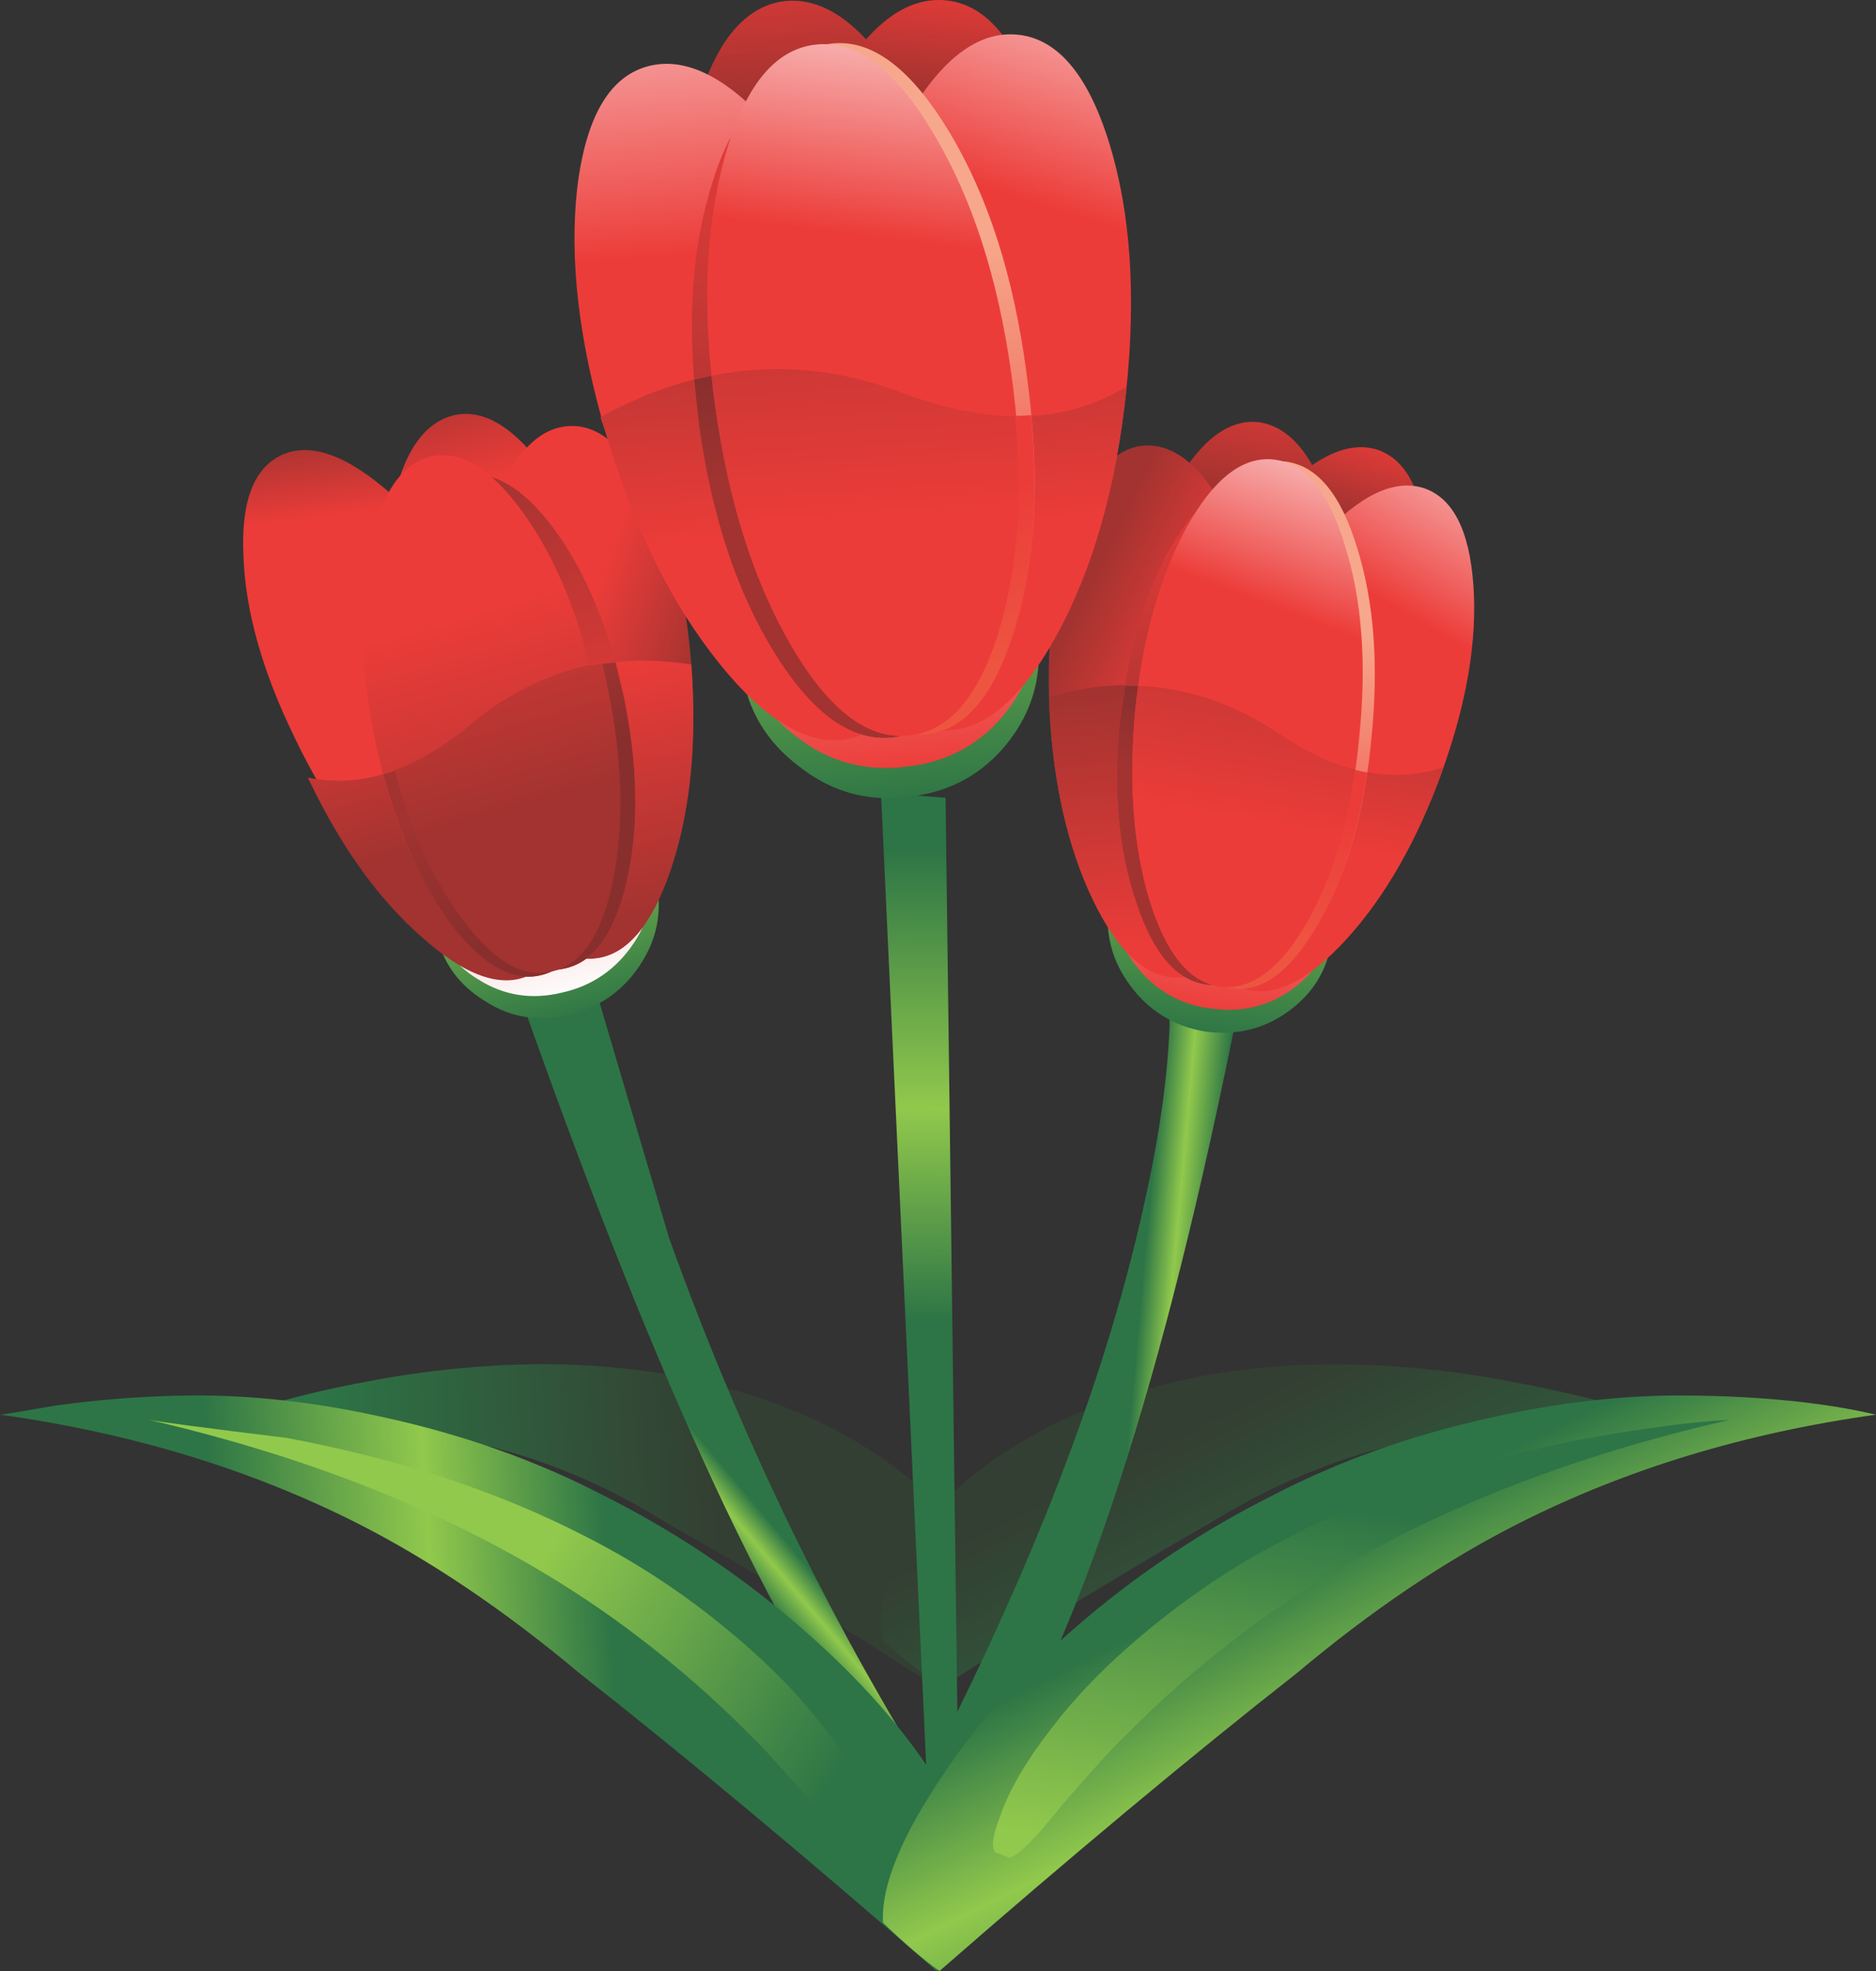 <?xml version="1.0" encoding="iso-8859-1"?>
<!-- Generator: Adobe Illustrator 20.1.0, SVG Export Plug-In . SVG Version: 6.00 Build 0)  -->
<svg version="1.0" id="Layer_1" xmlns="http://www.w3.org/2000/svg" xmlns:xlink="http://www.w3.org/1999/xlink" x="0px" y="0px"
	 viewBox="0 0 910.79 957.05" enable-background="new 0 0 910.79 957.05" xml:space="preserve">
<rect x="0" y="0" width="910.79" height="957.05" fill="#333333" stroke="none"/>
<title>flowers2_0016</title>
<linearGradient id="SVGID_1_" gradientUnits="userSpaceOnUse" x1="999.879" y1="771.881" x2="1019.229" y2="770.581" gradientTransform="matrix(9.8 0 0 9.81 -9639.99 -6818.27)">
	<stop  offset="0" style="stop-color:#2D7546"/>
	<stop  offset="1" style="stop-color:#333F32"/>
</linearGradient>
<path fill="url(#SVGID_1_)" d="M240.56,703.1c28.74,7.52,56.667,19.777,83.78,36.77c39.193,21.9,82.633,48.373,130.32,79.42
	c9.91-6.95,19.399-14.48,28.42-22.55c3.593-13.727-1.307-30.393-14.7-50c-10.453-15.333-25.803-29.55-46.05-42.65
	c-21.553-13.733-45.723-24.033-72.51-30.9c-26.133-7.193-55.367-10.79-87.7-10.79c-27.957,0.279-55.832,3.067-83.29,8.33
	c-19.71,3.559-39.184,8.325-58.31,14.27c-14.6,4.947-22.773,7.547-24.52,7.8C150.613,688.567,198.8,692,240.56,703.1z"/>
<linearGradient id="SVGID_2_" gradientUnits="userSpaceOnUse" x1="1052.813" y1="782.365" x2="1044.213" y2="764.985" gradientTransform="matrix(9.8 0 0 9.81 -9639.99 -6818.27)">
	<stop  offset="0" style="stop-color:#2D7546"/>
	<stop  offset="1" style="stop-color:#333F32"/>
</linearGradient>
<path fill="url(#SVGID_2_)" d="M732.95,670.74c-27.458-5.263-55.333-8.051-83.29-8.33c-32.333,0-61.567,3.597-87.7,10.79
	c-26.78,6.867-50.95,17.163-72.51,30.89c-20.253,13.073-35.603,27.29-46.05,42.65c-13.393,19.613-18.293,36.28-14.7,50
	c9.021,8.07,18.511,15.6,28.42,22.55l43.11-27.45c33.64-20.92,62.547-38.253,86.72-52c27.433-16.993,55.523-29.25,84.27-36.77
	c41.807-11.113,89.983-14.547,144.53-10.3C792.583,683.963,764.983,676.62,732.95,670.74z"/>
<linearGradient id="SVGID_3_" gradientUnits="userSpaceOnUse" x1="1029.27" y1="737.139" x2="1029.24" y2="760.369" gradientTransform="matrix(9.8 0 0 9.81 -9639.99 -6818.27)">
	<stop  offset="0" style="stop-color:#2D7546"/>
	<stop  offset="0.55" style="stop-color:#91C94C"/>
	<stop  offset="1" style="stop-color:#2D7546"/>
</linearGradient>
<path fill="url(#SVGID_3_)" d="M459.07,387.37l-31.36-2.45l23.52,505.94l14.21-8.86L459.07,387.37z"/>
<linearGradient id="SVGID_4_" gradientUnits="userSpaceOnUse" x1="1042.83" y1="766.792" x2="1039.53" y2="766.492" gradientTransform="matrix(9.8 0 0 9.81 -9639.99 -6818.27)">
	<stop  offset="0" style="stop-color:#2D7546"/>
	<stop  offset="0.55" style="stop-color:#91C94C"/>
	<stop  offset="1" style="stop-color:#2D7546"/>
</linearGradient>
<path fill="url(#SVGID_4_)" d="M601.64,486.9l-34.3-16.67l0.49,27.94c-0.98,24.84-4.9,52.783-11.76,83.83
	c-21.553,100-67.93,213.25-139.13,339.75c16.333,0.98,36.257-16.353,59.77-52C523.743,798.197,565.387,670.58,601.64,486.9z"/>
<linearGradient id="SVGID_5_" gradientUnits="userSpaceOnUse" x1="1043.352" y1="746.285" x2="1046.252" y2="724.935" gradientTransform="matrix(9.8 0 0 9.81 -9639.99 -6818.27)">
	<stop  offset="0" style="stop-color:#2D7546"/>
	<stop  offset="0.55" style="stop-color:#91C94C"/>
	<stop  offset="1" style="stop-color:#2D7546"/>
</linearGradient>
<path fill="url(#SVGID_5_)" d="M635,413.85c-9.8-11.767-22.213-18.467-37.24-20.1s-28.43,2.117-40.21,11.25
	c-11.18,8.727-18.255,21.687-19.55,35.81c-1.333,14.707,2.75,27.943,12.25,39.71c9.003,11.503,22.239,18.919,36.75,20.59
	c15.027,1.633,28.417-2.127,40.17-11.28c11.753-9.153,18.27-21.097,19.55-35.83C648.52,439.573,644.279,425.043,635,413.85z"/>
<linearGradient id="SVGID_6_" gradientUnits="userSpaceOnUse" x1="1047.49" y1="713.582" x2="1046.44" y2="719.602" gradientTransform="matrix(9.8 0 0 9.81 -9639.99 -6818.27)">
	<stop  offset="0" style="stop-color:#EC3C39"/>
	<stop  offset="1" style="stop-color:#A23330"/>
</linearGradient>
<path fill="url(#SVGID_6_)" d="M653.58,339.33c3.267-35.3,0.817-66.023-7.35-92.17c-8.493-26.147-20.237-40.2-35.23-42.16
	c-15.027-1.633-29.073,9.48-42.14,33.34c-12.74,23.533-20.907,53.113-24.5,88.74c-3.267,35.3-0.817,66.023,7.35,92.17
	s19.763,40.2,34.79,42.16c15.333,1.633,29.54-9.317,42.62-32.85C642.16,404.7,650.313,374.957,653.58,339.33z"/>
<linearGradient id="SVGID_7_" gradientUnits="userSpaceOnUse" x1="1043.546" y1="745.184" x2="1046.446" y2="723.834" gradientTransform="matrix(9.8 0 0 9.81 -9639.99 -6818.27)">
	<stop  offset="0" style="stop-color:#EC3C39"/>
	<stop  offset="1" style="stop-color:#FEFEFE"/>
</linearGradient>
<path fill="url(#SVGID_7_)" d="M636.43,403.06c-8.961-11.467-22.258-18.726-36.75-20.06c-15.027-1.633-28.417,2.127-40.17,11.28
	c-11.177,8.697-18.269,21.621-19.6,35.72c-1.333,14.707,2.75,27.943,12.25,39.71c8.953,11.482,22.252,18.756,36.75,20.1
	c15.027,1.96,28.417-1.637,40.17-10.79c11.753-9.153,18.287-21.247,19.6-36.28C650.313,428.053,646.23,414.827,636.43,403.06z"/>
<linearGradient id="SVGID_8_" gradientUnits="userSpaceOnUse" x1="1051.859" y1="716.367" x2="1050.489" y2="720.467" gradientTransform="matrix(9.8 0 0 9.81 -9639.99 -6818.27)">
	<stop  offset="0" style="stop-color:#EC3C39"/>
	<stop  offset="1" style="stop-color:#A23330"/>
</linearGradient>
<path fill="url(#SVGID_8_)" d="M677.09,356c12.087-33.667,17.313-63.9,15.68-90.7c-1.96-26.8-10.127-42.487-24.5-47.06
	c-14.373-4.247-31.04,3.923-50,24.51c-18.62,20.593-33.97,47.557-46.05,80.89c-12.087,33.667-17.15,63.9-15.19,90.7
	c1.98,27.107,10.157,42.793,24.53,47.06c14.373,4.573,30.867-3.427,49.48-24C649.653,416.827,665.003,389.693,677.09,356z"/>
<linearGradient id="SVGID_9_" gradientUnits="userSpaceOnUse" x1="1041.288" y1="730.269" x2="1035.788" y2="727.639" gradientTransform="matrix(9.8 0 0 9.81 -9639.99 -6818.27)">
	<stop  offset="0" style="stop-color:#EC3C39"/>
	<stop  offset="1" style="stop-color:#A23330"/>
</linearGradient>
<path fill="url(#SVGID_9_)" d="M618.79,346.19c-1.633-35.627-8.493-66.187-20.58-91.68c-12.087-25.167-25.64-37.913-40.66-38.24
	c-15.033,0.007-27.283,12.583-36.75,37.73c-9.147,25.167-12.903,55.563-11.27,91.19c1.96,35.953,8.983,66.513,21.07,91.68
	s25.64,37.75,40.66,37.75c15.027,0.327,27.113-12.093,36.26-37.26C616.993,412.207,620.75,381.817,618.79,346.19z"/>
<linearGradient id="SVGID_10_" gradientUnits="userSpaceOnUse" x1="1042.243" y1="741.9" x2="1041.093" y2="728.93" gradientTransform="matrix(9.8 0 0 9.81 -9639.99 -6818.27)">
	<stop  offset="0" style="stop-color:#EC3C39"/>
	<stop  offset="1" style="stop-color:#A23330"/>
</linearGradient>
<path fill="url(#SVGID_10_)" d="M509.53,338.35v6.86c1.96,35.953,8.983,66.513,21.07,91.68c12.087,25.167,25.64,37.75,40.66,37.75
	c14.373,0.327,26.133-11.113,35.28-34.32c9.147-22.88,13.393-51.15,12.74-84.81C585.64,332.63,549.057,326.91,509.53,338.35z"/>
<linearGradient id="SVGID_11_" gradientUnits="userSpaceOnUse" x1="1053.36" y1="725.427" x2="1060.04" y2="714.046" gradientTransform="matrix(9.8 0 0 9.81 -9639.99 -6818.27)">
	<stop  offset="0" style="stop-color:#EC3C39"/>
	<stop  offset="1" style="stop-color:#FEFEFE"/>
</linearGradient>
<path fill="url(#SVGID_11_)" d="M700.12,374.63c12.087-33.667,17.15-63.9,15.19-90.7c-1.96-26.8-10.127-42.487-24.5-47.06
	c-14.373-4.247-30.867,3.753-49.48,24c-18.62,20.593-33.97,47.72-46.05,81.38s-17.143,63.91-15.19,90.75
	c1.633,27.127,9.633,42.813,24,47.06c14.373,4.573,31.04-3.597,50-24.51C672.697,434.937,688.04,407.963,700.12,374.63z"/>
<linearGradient id="SVGID_12_" gradientUnits="userSpaceOnUse" x1="1046.795" y1="718.843" x2="1044.115" y2="735.243" gradientTransform="matrix(9.8 0 0 9.81 -9639.99 -6818.27)">
	<stop  offset="0" style="stop-color:#EC3C39"/>
	<stop  offset="1" style="stop-color:#A23330"/>
</linearGradient>
<path fill="url(#SVGID_12_)" d="M653.09,362.86c3.267-33.667,0.653-62.917-7.84-87.75c-8.167-25.167-19.763-38.567-34.79-40.2
	c-15.027-1.96-29.07,8.337-42.13,30.89c-12.74,22.553-20.907,50.66-24.5,84.32c-3.267,33.667-0.653,62.92,7.84,87.76
	c8.167,25.167,19.763,38.567,34.79,40.2c15.027,1.633,29.07-8.663,42.13-30.89C641.657,424.637,649.823,396.527,653.09,362.86z"/>
<linearGradient id="SVGID_13_" gradientUnits="userSpaceOnUse" x1="1044.998" y1="729.564" x2="1044.447" y2="733.615" gradientTransform="matrix(9.8 0 0 9.81 -9639.99 -6818.27)">
	<stop  offset="0" style="stop-color:#882F2D"/>
	<stop  offset="1" style="stop-color:#A23330"/>
</linearGradient>
<path fill="url(#SVGID_13_)" d="M619.77,355.51C596.903,340.503,572.407,333,546.28,333l-2.45,17.16
	c-3.267,33.667-0.653,62.92,7.84,87.76c8.167,25.167,19.763,38.567,34.79,40.2c14.373,1.633,27.927-7.843,40.66-28.43
	c12.413-20.593,20.747-46.577,25-77.95C641.987,368.76,631.203,363.35,619.77,355.51z"/>
<linearGradient id="SVGID_14_" gradientUnits="userSpaceOnUse" x1="1048.611" y1="736.931" x2="1050.531" y2="725.831" gradientTransform="matrix(9.8 0 0 9.81 -9639.99 -6818.27)">
	<stop  offset="0" style="stop-color:#EC3C39"/>
	<stop  offset="1" style="stop-color:#A23330"/>
</linearGradient>
<path fill="url(#SVGID_14_)" d="M700.61,372.67c-25.147,8.173-52.093,2.453-80.84-17.16c-7.733-5.173-15.936-9.606-24.5-13.24
	c-12.087,33.667-17.15,63.9-15.19,90.7c1.633,27.127,9.633,42.813,24,47.06c14.373,4.573,31.04-3.597,50-24.51
	c18.62-20.593,33.97-47.557,46.05-80.89L700.61,372.67z"/>
<linearGradient id="SVGID_15_" gradientUnits="userSpaceOnUse" x1="1044.247" y1="741.551" x2="1046.997" y2="725.521" gradientTransform="matrix(9.8 0 0 9.81 -9639.99 -6818.27)">
	<stop  offset="0" style="stop-color:#EC3C39"/>
	<stop  offset="1" style="stop-color:#F7A88C"/>
</linearGradient>
<path fill="url(#SVGID_15_)" d="M665.82,358.45c3.593-35.3,1.307-66.023-6.86-92.17c-7.84-26.147-19.437-40.2-34.79-42.16
	c-15.02-1.633-29.077,9.327-42.17,32.88c-13.067,23.86-21.4,53.44-25,88.74c-3.267,35.3-0.98,66.023,6.86,92.17
	c8.207,26.447,19.82,40.477,34.84,42.09s29.063-9.337,42.13-32.85C654.223,423.317,662.553,393.75,665.82,358.45z"/>
<linearGradient id="SVGID_16_" gradientUnits="userSpaceOnUse" x1="1045.443" y1="734.611" x2="1044.243" y2="741.562" gradientTransform="matrix(9.8 0 0 9.81 -9639.99 -6818.27)">
	<stop  offset="0" style="stop-color:#EC3C39"/>
	<stop  offset="1" style="stop-color:#EE5541"/>
</linearGradient>
<path fill="url(#SVGID_16_)" d="M663.86,375.12c-14.373-2.613-29.07-9.15-44.09-19.61c-19.273-12.42-39.687-19.773-61.24-22.06
	l-1.47,12.26c-3.267,35.3-0.98,66.023,6.86,92.17c8.167,26.467,19.76,40.507,34.78,42.12c13.72,1.633,26.783-7.68,39.19-27.94
	C650.31,432.14,658.967,406.493,663.86,375.12z"/>
<linearGradient id="SVGID_17_" gradientUnits="userSpaceOnUse" x1="1047.531" y1="725.371" x2="1051.761" y2="714.071" gradientTransform="matrix(9.8 0 0 9.81 -9639.99 -6818.27)">
	<stop  offset="0" style="stop-color:#EC3C39"/>
	<stop  offset="1" style="stop-color:#FEFEFE"/>
</linearGradient>
<path fill="url(#SVGID_17_)" d="M659.95,357.47c3.593-35.3,1.307-66.023-6.86-92.17c-7.84-26.473-19.437-40.527-34.79-42.16
	c-15.027-1.633-29.073,9.317-42.14,32.85c-13.067,23.86-21.4,53.44-25,88.74c-3.267,35.3-0.98,66.023,6.86,92.17
	c8.167,26.473,19.763,40.527,34.79,42.16c15.333,1.633,29.54-9.317,42.62-32.85C648.51,422.677,656.683,393.097,659.95,357.47z"/>
<linearGradient id="SVGID_18_" gradientUnits="userSpaceOnUse" x1="1044.632" y1="735.792" x2="1047.152" y2="721.091" gradientTransform="matrix(9.8 0 0 9.81 -9639.99 -6818.27)">
	<stop  offset="0" style="stop-color:#EC3C39"/>
	<stop  offset="1" style="stop-color:#A23330"/>
</linearGradient>
<path fill="url(#SVGID_18_)" d="M619.77,355.51c-21.233-14.053-43.607-21.557-67.12-22.51l-1.47,11.77
	c-3.267,35.3-0.98,66.023,6.86,92.17c8.167,26.473,19.763,40.527,34.79,42.16c14.047,1.633,27.273-7.68,39.68-27.94
	s20.903-46.097,25.49-77.51C645.907,370.71,633.163,364.663,619.77,355.51z"/>
<linearGradient id="SVGID_19_" gradientUnits="userSpaceOnUse" x1="1017.141" y1="769.091" x2="1019.261" y2="767.312" gradientTransform="matrix(9.8 0 0 9.81 -9639.99 -6818.27)">
	<stop  offset="0" style="stop-color:#2D7546"/>
	<stop  offset="0.55" style="stop-color:#91C94C"/>
	<stop  offset="1" style="stop-color:#2D7546"/>
</linearGradient>
<path fill="url(#SVGID_19_)" d="M284.16,463.36l-31.36,21.08c62.06,176.493,118.24,299.71,168.54,369.65
	c25.153,34.667,44.097,51.827,56.83,51.48c-62.707-92.82-113.82-194.303-153.34-304.45L284.16,463.36z"/>
<linearGradient id="SVGID_20_" gradientUnits="userSpaceOnUse" x1="1006.911" y1="724.59" x2="1012.111" y2="745.49" gradientTransform="matrix(9.8 0 0 9.81 -9639.99 -6818.27)">
	<stop  offset="0" style="stop-color:#2D7546"/>
	<stop  offset="0.55" style="stop-color:#91C94C"/>
	<stop  offset="1" style="stop-color:#2D7546"/>
</linearGradient>
<path fill="url(#SVGID_20_)" d="M253.79,387.37c-14.245,3.268-26.593,12.092-34.3,24.51c-8.493,12.747-11.107,26.31-7.84,40.69
	c2.94,14.38,10.78,25.493,23.52,33.34c12.413,8.173,26.13,10.46,41.15,6.86c14.667-3.593,26.1-11.593,34.3-24
	c8.493-12.747,11.107-26.473,7.84-41.18c-2.973-14.393-10.813-25.51-23.52-33.35C282.527,386.393,268.81,384.103,253.79,387.37z"/>
<linearGradient id="SVGID_21_" gradientUnits="userSpaceOnUse" x1="1006.203" y1="719.345" x2="1004.503" y2="713.445" gradientTransform="matrix(9.8 0 0 9.81 -9639.99 -6818.27)">
	<stop  offset="0" style="stop-color:#EC3C39"/>
	<stop  offset="1" style="stop-color:#A23330"/>
</linearGradient>
<path fill="url(#SVGID_21_)" d="M190.1,247.16c-5.227,27.127-4.247,58.013,2.94,92.66c7.187,34.647,18.457,63.08,33.81,85.3
	c15.68,22.227,30.867,31.703,45.56,28.43c14.693-3.273,24.653-18.457,29.88-45.55c5.553-26.8,4.737-57.687-2.45-92.66
	c-7.187-34.667-18.457-63.1-33.81-85.3c-15.68-22.227-30.867-31.703-45.56-28.43C205.45,205.203,195.327,220.387,190.1,247.16z"/>
<linearGradient id="SVGID_22_" gradientUnits="userSpaceOnUse" x1="1006.602" y1="723.49" x2="1011.802" y2="744.39" gradientTransform="matrix(9.8 0 0 9.81 -9639.99 -6818.27)">
	<stop  offset="0" style="stop-color:#EC3C39"/>
	<stop  offset="1" style="stop-color:#FEFEFE"/>
</linearGradient>
<path fill="url(#SVGID_22_)" d="M250.85,377.08c-14.667,3.593-26.1,11.593-34.3,24c-8.493,12.747-11.107,26.31-7.84,40.69
	c2.555,14.157,11.139,26.504,23.52,33.83c12.413,7.847,25.967,9.97,40.66,6.37c14.667-3.267,26.263-11.267,34.79-24
	c8.07-11.92,10.903-26.625,7.84-40.69c-2.911-13.879-11.421-25.942-23.52-33.34C279.775,376.184,264.93,373.709,250.85,377.08z"/>
<linearGradient id="SVGID_23_" gradientUnits="userSpaceOnUse" x1="1005.11" y1="720.364" x2="1004.559" y2="716.064" gradientTransform="matrix(9.8 0 0 9.81 -9667.79 -6818.27)">
	<stop  offset="0" style="stop-color:#EC3C39"/>
	<stop  offset="1" style="stop-color:#A23330"/>
</linearGradient>
<path fill="url(#SVGID_23_)" d="M118.2,270.2c0.98,26.8,9.313,56.217,25,88.25c15.333,32,33.46,57.333,54.38,76
	c20.907,18.3,38.38,24.51,52.42,18.63c13.72-6.207,20.09-22.713,19.11-49.52c-1.333-26.8-9.827-56.217-25.48-88.25
	c-15.333-32-33.46-57.333-54.38-76c-20.907-18.3-38.217-24.51-51.93-18.63C123.267,226.893,116.893,243.4,118.2,270.2z"/>
<linearGradient id="SVGID_24_" gradientUnits="userSpaceOnUse" x1="1011.501" y1="728.967" x2="1017.251" y2="730.997" gradientTransform="matrix(9.8 0 0 9.81 -9639.99 -6818.27)">
	<stop  offset="0" style="stop-color:#EC3C39"/>
	<stop  offset="1" style="stop-color:#A23330"/>
</linearGradient>
<path fill="url(#SVGID_24_)" d="M238.6,249.12c-9.147,26.473-12.74,57.523-10.78,93.15s8.983,65.537,21.07,89.73
	c11.76,23.86,25.15,34.973,40.17,33.34c15.02-1.633,27.107-15.687,36.26-42.16c9.12-26.487,12.713-57.547,10.78-93.18
	c-1.933-35.633-8.967-65.533-21.1-89.7c-11.74-23.86-25.123-34.96-40.15-33.3S247.74,222.7,238.6,249.12z"/>
<linearGradient id="SVGID_25_" gradientUnits="userSpaceOnUse" x1="1012.056" y1="727.933" x2="1014.606" y2="740.713" gradientTransform="matrix(9.8 0 0 9.81 -9639.99 -6818.27)">
	<stop  offset="0" style="stop-color:#EC3C39"/>
	<stop  offset="1" style="stop-color:#A23330"/>
</linearGradient>
<path fill="url(#SVGID_25_)" d="M325.32,423.16c9.12-26.473,12.713-57.527,10.78-93.16l-0.49-7.35
	c-41.153-6.213-76.92,3.427-107.3,28.92c2.94,33.333,10.273,61.113,22,83.34c11.76,21.9,24.66,32.033,38.7,30.4
	C304.07,463.683,316.173,449.633,325.32,423.16z"/>
<linearGradient id="SVGID_26_" gradientUnits="userSpaceOnUse" x1="1010.243" y1="734.576" x2="1005.523" y2="718.646" gradientTransform="matrix(9.8 0 0 9.81 -9639.99 -6818.27)">
	<stop  offset="0" style="stop-color:#EC3C39"/>
	<stop  offset="1" style="stop-color:#A23330"/>
</linearGradient>
<path fill="url(#SVGID_26_)" d="M193.53,274.62c-5.553,25.82-4.737,55.237,2.45,88.25c6.86,33.013,17.967,59.977,33.32,80.89
	c15.333,21.247,30.357,30.07,45.07,26.47c14.667-3.267,24.793-17.973,30.38-44.12c5.553-25.82,4.887-55.237-2-88.25
	c-7.187-33.013-18.293-59.813-33.32-80.4c-15.333-20.92-30.52-29.743-45.56-26.47C209.19,234.257,199.077,248.8,193.53,274.62z"/>
<linearGradient id="SVGID_27_" gradientUnits="userSpaceOnUse" x1="1009.826" y1="732.969" x2="1008.556" y2="729.099" gradientTransform="matrix(9.8 0 0 9.81 -9639.99 -6818.27)">
	<stop  offset="0" style="stop-color:#882F2D"/>
	<stop  offset="1" style="stop-color:#A23330"/>
</linearGradient>
<path fill="url(#SVGID_27_)" d="M298.86,321.68c-25.8,2.287-49.317,12.42-70.55,30.4c-9.348,7.671-19.541,14.25-30.38,19.61
	c7.513,30.72,18.62,55.56,33.32,74.52c14.667,19.287,29.037,27.287,43.11,24c14.667-3.267,24.793-17.973,30.38-44.12
	c5.553-25.82,4.887-55.237-2-88.25L298.86,321.68z"/>
<linearGradient id="SVGID_28_" gradientUnits="userSpaceOnUse" x1="1002.772" y1="725.915" x2="1005.872" y2="736.765" gradientTransform="matrix(9.8 0 0 9.81 -9639.99 -6818.27)">
	<stop  offset="0" style="stop-color:#EC3C39"/>
	<stop  offset="1" style="stop-color:#A23330"/>
</linearGradient>
<path fill="url(#SVGID_28_)" d="M228.31,352.08c-26.46,22.227-52.753,30.723-78.88,25.49l1,2c15.333,32,33.46,57.167,54.38,75.5
	c20.907,18.627,38.217,24.837,51.93,18.63c14.047-5.88,20.417-22.213,19.11-49c-0.98-27.127-9.313-56.543-25-88.25
	C242.795,340.832,235.237,346.072,228.31,352.08z"/>
<linearGradient id="SVGID_29_" gradientUnits="userSpaceOnUse" x1="1006.233" y1="725.274" x2="1010.703" y2="740.894" gradientTransform="matrix(9.8 0 0 9.81 -9639.99 -6818.27)">
	<stop  offset="0" style="stop-color:#EC3C39"/>
	<stop  offset="1" style="stop-color:#A23330"/>
</linearGradient>
<path fill="url(#SVGID_29_)" d="M179.32,267.26c-5.227,27.127-4.247,58.013,2.94,92.66s18.62,63.08,34.3,85.3
	c15.68,22.227,30.867,31.703,45.56,28.43c15.027-3.267,25.153-18.463,30.38-45.59c5.227-27.127,4.083-58.013-3.43-92.66
	c-7.187-34.667-18.62-63.1-34.3-85.3s-30.87-31.677-45.57-28.43C194.507,225.263,184.547,240.46,179.32,267.26z"/>
<linearGradient id="SVGID_30_" gradientUnits="userSpaceOnUse" x1="1010.732" y1="740.875" x2="1008.782" y2="734.105" gradientTransform="matrix(9.8 0 0 9.81 -9639.99 -6818.27)">
	<stop  offset="0" style="stop-color:#882F2D"/>
	<stop  offset="1" style="stop-color:#A23330"/>
</linearGradient>
<path fill="url(#SVGID_30_)" d="M228.31,352.08c-13.72,11.767-27.763,19.767-42.13,24c8.167,30.393,19.437,55.06,33.81,74
	c14.667,18.627,28.71,26.47,42.13,23.53c15.027-3.267,25.153-18.463,30.38-45.59c5.227-27.127,4.083-58.013-3.43-92.66l-2.45-12.26
	C265.713,327.387,246.277,337.047,228.31,352.08z"/>
<linearGradient id="SVGID_31_" gradientUnits="userSpaceOnUse" x1="1005.58" y1="720.815" x2="1009.701" y2="735.165" gradientTransform="matrix(9.8 0 0 9.81 -9639.99 -6818.27)">
	<stop  offset="0" style="stop-color:#EC3C39"/>
	<stop  offset="1" style="stop-color:#A23330"/>
</linearGradient>
<path fill="url(#SVGID_31_)" d="M292.49,322.17c-23.779,3.741-46.022,14.108-64.18,29.91c-12.413,10.133-24.663,17.487-36.75,22.06
	c8.493,31.047,19.927,55.713,34.3,74c14.373,18.973,28.42,26.827,42.14,23.56c14.667-3.267,24.63-18.463,29.89-45.59
	c5.26-27.127,4.28-58.013-2.94-92.66L292.49,322.17z"/>
<linearGradient id="SVGID_32_" gradientUnits="userSpaceOnUse" x1="994.758" y1="779.435" x2="1014.108" y2="778.135" gradientTransform="matrix(9.8 0 0 9.81 -9639.99 -6818.27)">
	<stop  offset="0" style="stop-color:#2D7546"/>
	<stop  offset="0.55" style="stop-color:#91C94C"/>
	<stop  offset="1" style="stop-color:#2D7546"/>
</linearGradient>
<path fill="url(#SVGID_32_)" d="M172.95,739.38c35.6,18,71.693,42.333,108.28,73c51.6,40.553,109.41,88.76,173.43,144.62
	c7.84-5.553,16.987-13.397,27.44-23.53c0.98-18-9.147-42.513-30.38-73.54c-16.333-24.513-38.053-48.373-65.16-71.58
	c-28.538-24.468-59.957-45.36-93.56-62.21c-32-16.667-67.277-29.25-105.83-37.75c-33.333-7.52-65.18-11.117-95.54-10.79
	c-21.638,0.283-43.237,1.919-64.67,4.9C9.967,685.447,0.98,686.92,0,686.92C63.333,695.74,120.983,713.227,172.95,739.38z"/>
<linearGradient id="SVGID_33_" gradientUnits="userSpaceOnUse" x1="1028.512" y1="734.852" x2="1025.632" y2="706.632" gradientTransform="matrix(9.8 0 0 9.81 -9639.99 -6818.27)">
	<stop  offset="0" style="stop-color:#2D7546"/>
	<stop  offset="0.55" style="stop-color:#91C94C"/>
	<stop  offset="1" style="stop-color:#2D7546"/>
</linearGradient>
<path fill="url(#SVGID_33_)" d="M503.66,308c-2.613-19.287-11.923-34.973-27.93-47.06c-16-11.767-33.963-16.507-53.89-14.22
	c-19.927,2.287-35.767,11.11-47.52,26.47c-12.087,15.333-16.823,32.667-14.21,52s11.91,34.997,27.89,46.99
	c15.68,12.42,33.48,17.323,53.4,14.71c19.927-2.287,35.927-11.11,48-26.47C501.473,345.06,506.227,327.587,503.66,308z"/>
<linearGradient id="SVGID_34_" gradientUnits="userSpaceOnUse" x1="1023.618" y1="691.686" x2="1024.138" y2="699.736" gradientTransform="matrix(9.8 0 0 9.81 -9639.99 -6818.27)">
	<stop  offset="0" style="stop-color:#EC3C39"/>
	<stop  offset="1" style="stop-color:#A23330"/>
</linearGradient>
<path fill="url(#SVGID_34_)" d="M476.22,159.9c-6.533-46.413-19.11-85.143-37.73-116.19S400.6-1.717,380.68,0.57
	c-19.927,2.613-34.46,21.09-43.6,55.43c-9.473,34.32-10.943,74.683-4.41,121.09s19.273,85.137,38.22,116.19
	c18.62,31.373,37.89,45.753,57.81,43.14c19.6-2.287,34.133-20.753,43.6-55.4C481.433,246.68,482.74,206.307,476.22,159.9z"/>
<linearGradient id="SVGID_35_" gradientUnits="userSpaceOnUse" x1="1028.405" y1="733.352" x2="1025.534" y2="705.132" gradientTransform="matrix(9.8 0 0 9.81 -9639.99 -6818.27)">
	<stop  offset="0" style="stop-color:#EC3C39"/>
	<stop  offset="1" style="stop-color:#FEFEFE"/>
</linearGradient>
<path fill="url(#SVGID_35_)" d="M502.68,293.74c-2.613-19.28-11.923-34.967-27.93-47.06c-15.286-11.885-34.688-17.17-53.89-14.68
	c-19.927,2.613-35.767,11.613-47.52,27c-12.087,15.333-16.823,32.667-14.21,52s11.92,35,27.92,47
	c15.68,12.093,33.48,16.833,53.4,14.22c19.927-2.287,35.927-11.11,48-26.47C500.523,330.39,505.267,313.053,502.68,293.74z"/>
<linearGradient id="SVGID_36_" gradientUnits="userSpaceOnUse" x1="1030.178" y1="693.89" x2="1029.678" y2="699.59" gradientTransform="matrix(9.8 0 0 9.81 -9639.99 -6818.27)">
	<stop  offset="0" style="stop-color:#EC3C39"/>
	<stop  offset="1" style="stop-color:#A23330"/>
</linearGradient>
<path fill="url(#SVGID_36_)" d="M512,173.14c4.9-46.74,2.123-86.94-8.33-120.6c-10.453-33.66-25.647-51.147-45.58-52.46
	c-19.927-1.333-38.707,14.19-56.34,46.57c-17.64,32-28.91,71.383-33.81,118.15s-2.123,86.967,8.33,120.6
	c10.453,33.667,25.64,51.153,45.56,52.46c19.92,1.307,38.7-14.053,56.34-46.08C495.483,259.42,506.76,219.873,512,173.14z"/>
<linearGradient id="SVGID_37_" gradientUnits="userSpaceOnUse" x1="1020.293" y1="707.459" x2="1018.663" y2="685.959" gradientTransform="matrix(9.8 0 0 9.81 -9639.99 -6818.27)">
	<stop  offset="0" style="stop-color:#EC3C39"/>
	<stop  offset="1" style="stop-color:#FEFEFE"/>
</linearGradient>
<path fill="url(#SVGID_37_)" d="M413,358.45c19.273-4.247,31.033-24.02,35.28-59.32c4.247-35.3-0.327-75.5-13.72-120.6
	s-31.683-82.033-54.87-110.8c-23.52-28.433-44.913-40.363-64.18-35.79s-31.023,24.347-35.27,59.32
	c-3.92,34.973,0.817,75.01,14.21,120.11c13.393,45.1,31.683,82.033,54.87,110.8C372.513,350.93,393.74,363.023,413,358.45z"/>
<linearGradient id="SVGID_38_" gradientUnits="userSpaceOnUse" x1="1021.68" y1="721.787" x2="1020.68" y2="706.537" gradientTransform="matrix(9.8 0 0 9.81 -9639.99 -6818.27)">
	<stop  offset="0" style="stop-color:#EC3C39"/>
	<stop  offset="1" style="stop-color:#A23330"/>
</linearGradient>
<path fill="url(#SVGID_38_)" d="M447.8,303.54c4.573-32.667,1.143-70.253-10.29-112.76c-49.333-18.627-98-14.703-146,11.77
	l2.94,8.82c13.393,45.1,31.683,82.033,54.87,110.8c23.187,28.767,44.413,40.86,63.68,36.28C431.3,354.203,442.9,335.9,447.8,303.54z
	"/>
<linearGradient id="SVGID_39_" gradientUnits="userSpaceOnUse" x1="1034.836" y1="705.052" x2="1039.886" y2="688.402" gradientTransform="matrix(9.8 0 0 9.81 -9639.99 -6818.27)">
	<stop  offset="0" style="stop-color:#EC3C39"/>
	<stop  offset="1" style="stop-color:#FEFEFE"/>
</linearGradient>
<path fill="url(#SVGID_39_)" d="M546.77,189.8c4.9-46.74,2.123-86.94-8.33-120.6c-10.453-33.66-25.64-51.147-45.56-52.46
	c-19.92-1.307-38.547,14.22-55.88,46.58c-17.64,32-29.073,71.383-34.3,118.15c-4.9,46.74-2.123,86.94,8.33,120.6
	c10.453,33.66,25.64,51.147,45.56,52.46c19.927,1.333,38.707-14.027,56.34-46.08C530.59,276.09,541.87,236.54,546.77,189.8z"/>
<linearGradient id="SVGID_40_" gradientUnits="userSpaceOnUse" x1="1024.387" y1="698.648" x2="1026.037" y2="720.478" gradientTransform="matrix(9.8 0 0 9.81 -9639.99 -6818.27)">
	<stop  offset="0" style="stop-color:#EC3C39"/>
	<stop  offset="1" style="stop-color:#A23330"/>
</linearGradient>
<path fill="url(#SVGID_40_)" d="M483.08,189.8c-6.207-44.12-18.457-80.89-36.75-110.31S408.927,36.51,389,38.81
	c-19.927,2.613-34.623,20.263-44.09,52.95c-9.8,32.667-11.597,71.07-5.39,115.21s18.457,80.91,36.75,110.31
	c18.293,29.413,37.4,42.977,57.32,40.69c19.92-2.287,34.62-19.943,44.1-52.97C487.49,272.333,489.287,233.933,483.08,189.8z"/>
<linearGradient id="SVGID_41_" gradientUnits="userSpaceOnUse" x1="1025.411" y1="712.952" x2="1025.961" y2="718.272" gradientTransform="matrix(9.8 0 0 9.81 -9639.99 -6818.27)">
	<stop  offset="0" style="stop-color:#882F2D"/>
	<stop  offset="1" style="stop-color:#A23330"/>
</linearGradient>
<path fill="url(#SVGID_41_)" d="M484.55,201.57c-14.367-0.98-29.883-4.577-46.55-10.79c-34-12.42-67.643-14.543-100.93-6.37
	l2.46,22.59c6.207,44.12,18.457,80.89,36.75,110.31c18.293,29.42,37.397,42.983,57.31,40.69c18.947-2.287,33.317-18.62,43.11-49
	C486.507,278.887,489.123,243.077,484.55,201.57z"/>
<linearGradient id="SVGID_42_" gradientUnits="userSpaceOnUse" x1="1032.302" y1="721.227" x2="1031.322" y2="706.398" gradientTransform="matrix(9.8 0 0 9.81 -9639.99 -6818.27)">
	<stop  offset="0" style="stop-color:#EC3C39"/>
	<stop  offset="1" style="stop-color:#A23330"/>
</linearGradient>
<path fill="url(#SVGID_42_)" d="M546.77,187.84c-29.72,18-65.977,18.98-108.77,2.94c-11.448-4.185-23.258-7.302-35.28-9.31
	c-4.9,46.74-2.123,86.94,8.33,120.6c10.453,33.66,25.64,51.147,45.56,52.46c19.927,1.333,38.707-14.027,56.34-46.08
	c17.64-32.36,28.91-71.907,33.81-118.64v-2L546.77,187.84z"/>
<linearGradient id="SVGID_43_" gradientUnits="userSpaceOnUse" x1="1028.157" y1="728.547" x2="1026.727" y2="707.177" gradientTransform="matrix(9.8 0 0 9.81 -9639.99 -6818.27)">
	<stop  offset="0" style="stop-color:#EC3C39"/>
	<stop  offset="1" style="stop-color:#F7A88C"/>
</linearGradient>
<path fill="url(#SVGID_43_)" d="M498.27,180.49C492.09,134.077,479.667,95.347,461,64.3s-37.763-45.427-57.29-43.14
	c-19.927,2.287-34.623,20.59-44.09,54.91s-11.1,74.683-4.9,121.09c6.533,46.413,18.947,85.307,37.24,116.68
	c18.62,31.047,37.89,45.263,57.81,42.65c19.927-2.287,34.623-20.59,44.09-54.91S504.797,226.897,498.27,180.49z"/>
<linearGradient id="SVGID_44_" gradientUnits="userSpaceOnUse" x1="1027.561" y1="719.278" x2="1028.181" y2="728.548" gradientTransform="matrix(9.8 0 0 9.81 -9639.99 -6818.27)">
	<stop  offset="0" style="stop-color:#EC3C39"/>
	<stop  offset="1" style="stop-color:#EE5541"/>
</linearGradient>
<path fill="url(#SVGID_44_)" d="M500.72,201.57c-17.64,1.62-38.547-1.977-62.72-10.79c-28.74-10.46-56.993-13.563-84.76-9.31
	l1.47,15.69c6.533,46.413,18.947,85.307,37.24,116.68c18.62,31.047,37.89,45.263,57.81,42.65c18.293-1.96,32.173-17.81,41.64-47.55
	C501.2,279.52,504.307,243.73,500.72,201.57z"/>
<linearGradient id="SVGID_45_" gradientUnits="userSpaceOnUse" x1="1027.347" y1="706.796" x2="1029.267" y2="690.996" gradientTransform="matrix(9.8 0 0 9.81 -9639.99 -6818.27)">
	<stop  offset="0" style="stop-color:#EC3C39"/>
	<stop  offset="1" style="stop-color:#FEFEFE"/>
</linearGradient>
<path fill="url(#SVGID_45_)" d="M490.92,181c-6.533-46.413-19.11-85.143-37.73-116.19c-18.293-31.047-37.4-45.427-57.32-43.14
	s-34.62,20.583-44.1,54.89c-9.473,34.667-10.943,75.193-4.41,121.58s18.947,85.117,37.24,116.19
	c18.267,31.047,37.373,45.27,57.32,42.67c19.927-2.287,34.623-20.59,44.09-54.91C495.817,267.757,497.453,227.393,490.92,181z"/>
<linearGradient id="SVGID_46_" gradientUnits="userSpaceOnUse" x1="1026.867" y1="720.977" x2="1025.567" y2="701.347" gradientTransform="matrix(9.8 0 0 9.81 -9639.99 -6818.27)">
	<stop  offset="0" style="stop-color:#EC3C39"/>
	<stop  offset="1" style="stop-color:#A23330"/>
</linearGradient>
<path fill="url(#SVGID_46_)" d="M492.88,202.06c-16.333,0-34.623-3.76-54.87-11.28c-30.7-11.767-61.567-14.543-92.6-8.33l2,15.69
	c6.533,46.413,18.947,85.143,37.24,116.19s37.383,45.27,57.27,42.67c18.293-1.96,32.337-17.81,42.13-47.55
	C493.53,279.69,496.473,243.893,492.88,202.06z"/>
<linearGradient id="SVGID_47_" gradientUnits="userSpaceOnUse" x1="1009.889" y1="773.411" x2="1025.389" y2="782.331" gradientTransform="matrix(9.8 0 0 9.81 -9639.99 -6818.27)">
	<stop  offset="0" style="stop-color:#91C94C"/>
	<stop  offset="1" style="stop-color:#2D7546"/>
</linearGradient>
<path fill="url(#SVGID_47_)" d="M400.77,839.88c-12.74-16.993-29.407-33.827-50-50.5c-21.003-17.174-43.842-31.97-68.1-44.12
	c-41.48-21.247-89.33-36.933-143.55-47.06c-39.653-4.86-62.027-7.803-67.12-8.83c95.333,22.08,174.383,57.05,237.15,104.91
	c19.596,14.825,38.097,31.044,55.36,48.53c4.9,4.573,15.19,15.85,30.87,33.83c11.76,15.033,20.093,23.53,25,25.49
	c0.667,0,2.3-0.667,4.9-2c4.573,0,4.737-6.047,0.49-18.14C420.863,868.95,412.53,854.913,400.77,839.88z"/>
<linearGradient id="SVGID_48_" gradientUnits="userSpaceOnUse" x1="1057.563" y1="788.835" x2="1048.963" y2="771.465" gradientTransform="matrix(9.8 0 0 9.81 -9639.99 -6818.27)">
	<stop  offset="0" style="stop-color:#2D7546"/>
	<stop  offset="0.55" style="stop-color:#91C94C"/>
	<stop  offset="1" style="stop-color:#2D7546"/>
</linearGradient>
<path fill="url(#SVGID_48_)" d="M910.79,686.92c-25.147-5.88-55.687-8.983-91.62-9.31c-30.373-0.327-62.22,3.27-95.54,10.79
	c-38.54,8.5-73.817,21.083-105.83,37.75c-33.612,16.865-65.039,37.773-93.58,62.26c-27.1,23.2-48.817,47.063-65.15,71.59
	c-21.233,31.047-31.36,55.56-30.38,73.54c10.453,10.133,19.6,17.977,27.44,23.53c64-55.887,121.813-104.093,173.44-144.62
	c36.58-30.72,72.673-55.053,108.28-73C789.777,713.257,847.423,695.747,910.79,686.92z"/>
<linearGradient id="SVGID_49_" gradientUnits="userSpaceOnUse" x1="1049.566" y1="787.685" x2="1051.866" y2="769.965" gradientTransform="matrix(9.8 0 0 9.81 -9639.99 -6818.27)">
	<stop  offset="0" style="stop-color:#91C94C"/>
	<stop  offset="1" style="stop-color:#2D7546"/>
</linearGradient>
<path fill="url(#SVGID_49_)" d="M510,839.88c-11.76,15.033-19.927,29.087-24.5,42.16c-4.573,12.093-4.573,18.14,0,18.14
	c1.575,0.802,3.214,1.471,4.9,2c4.9-1.96,13.233-10.457,25-25.49c15.68-18,25.97-29.277,30.87-33.83
	c17.263-17.486,35.764-33.705,55.36-48.53c63.04-48.047,142.41-83.017,238.11-104.91c-18.293,0.98-40.993,3.92-68.1,8.82
	c-54.22,10.133-102.07,25.82-143.55,47.06c-24.253,12.138-47.088,26.921-68.09,44.08C539.42,806.047,522.753,822.88,510,839.88z"/>
</svg>
